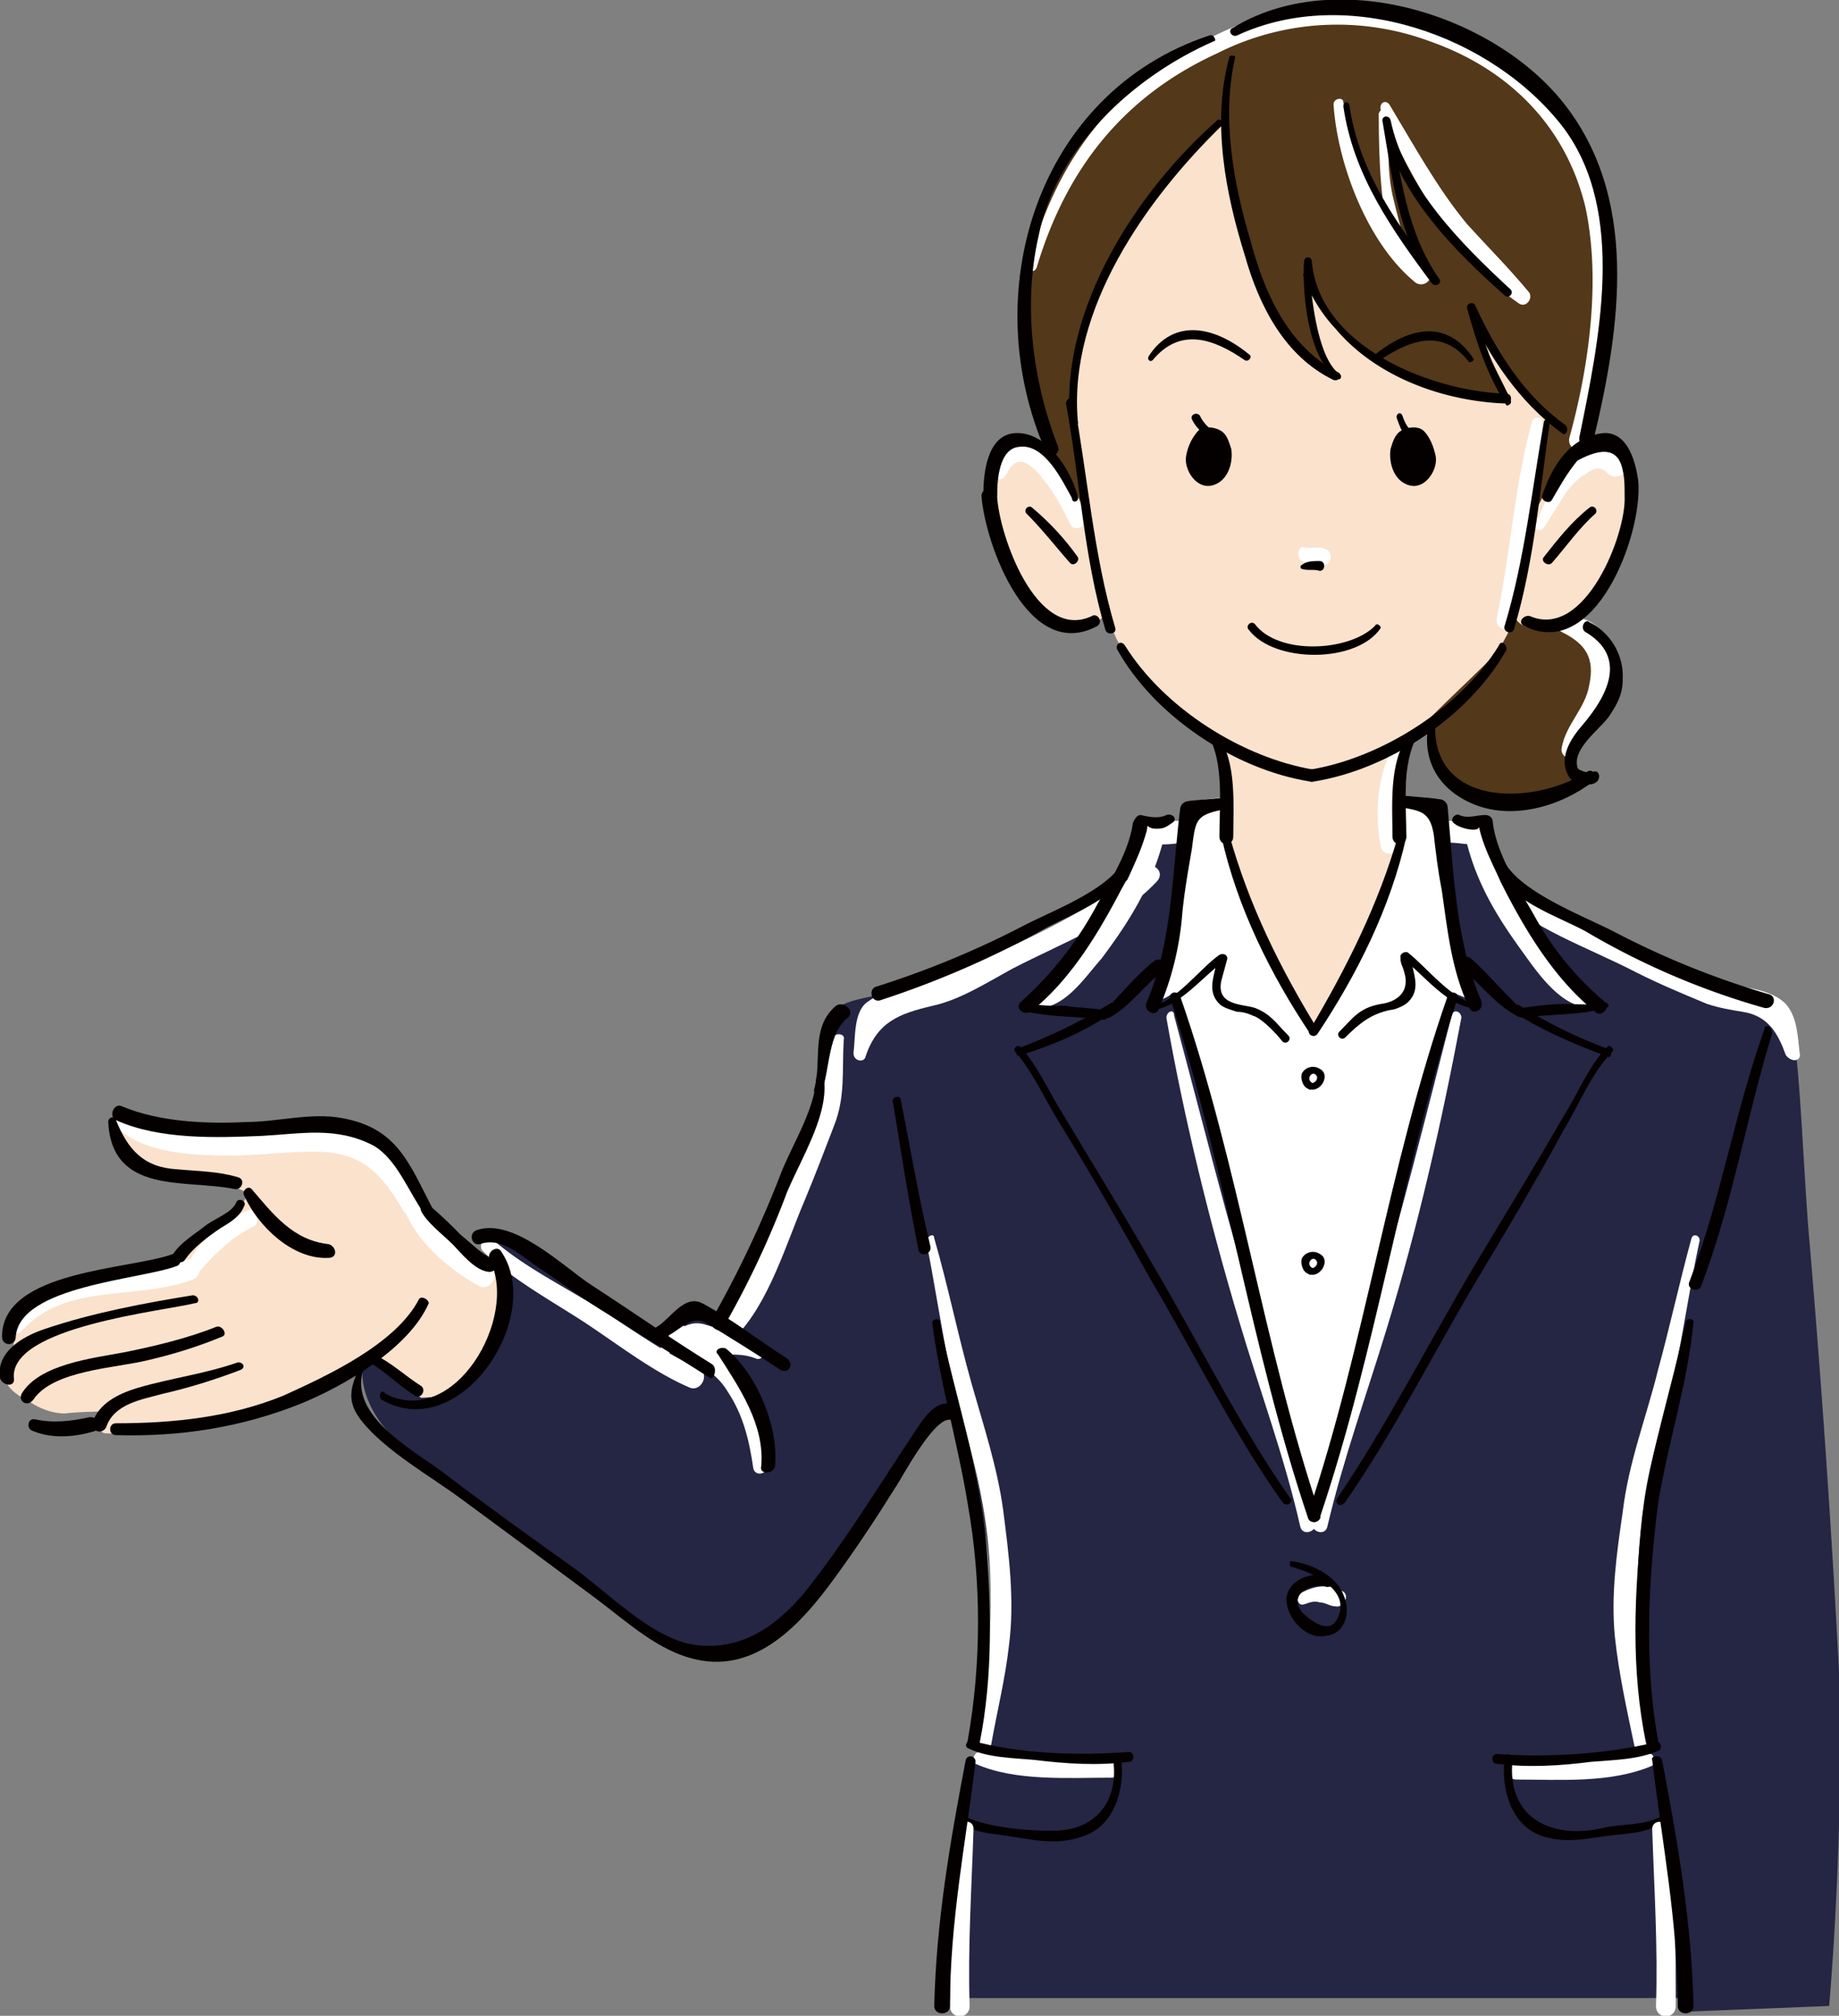 <svg xmlns="http://www.w3.org/2000/svg" width="146" height="160" fill="none" viewBox="0 0 146 160"><rect x="0" y="0" width="146" height="160" fill="#808080" stroke="none"/><g clip-path="url(#a)"><path fill="#252544" d="M65.43 82.97c.15 1.25-.32 3.44-.32 3.75-.15.47-3.43 8.44-5.15 11.87-1.72 3.44-2.97 6.1-2.97 6.1s-1.09-1.4-1.71-.94c-.63.47-2.97 2.66-2.97 2.66s-11.55-7.35-12.5-7.97c-.93-.63-1.87-1.25-1.4-.31s2.97 4.21.32 9.06c-2.66 4.84-4.53 3.75-4.53 3.75s-3.44-2.19-4.69-2.81c-1.1-.63-1.25 2.96 1.56 5.78 2.66 2.8 19.37 14.84 21.7 16.25 2.35 1.4 7.66 2.18 10.16-1.25s8.27-12.35 10.46-14.7c2.19-2.5 3.6-3.12 5.31-1.24 1.72 1.87 1.25-19.53-.16-23.6-1.4-3.9-6.24-10.62-6.71-10.62s-5.15.47-5.62 1.56c-.47 1.1-.78 2.66-.78 2.66"/><path fill="#FAE2CD" d="M19.67 94.69c-.15 1.4-4.37 3.6-5.15 4.37-.62.78-6.09 2.5-6.71 2.35-.63-.16-4.53.93-5.78 2.18-1.1 1.41-.94 3.75-.94 3.75s-.78 1.25-.62 2.2c.15.93 1.87 1.71 1.87 1.71s1.25.94 2.81.94c1.4-.16 3.44-.16 3.44-.16s-1.1 1.56-.31 1.72c.62.16 7.96-.31 12.18-1.72 4.21-1.4 8.9-3.9 8.9-3.9s5.15 0 7.18-4.22c1.72-3.6-.63-5.63-1.87-7.35a3 3 0 0 1-.63-.94c-.62-1.87-2.65-5-4.06-5.46-1.4-.47-6.09-.16-9.52-.16-3.44 0-9.69-1.25-10.31-1.4-.78-.47-1.4.46-.94 1.56.47 1.09.63 2.97 4.06 2.97 3.44 0 6.4 1.56 6.4 1.56"/><path fill="#fff" d="M38.26 99.22c2.18 2.19 5.3 3.9 7.96 5.62 2.65 1.72 5.62 4.07 8.59 5.32.94.3 1.56-1.25.62-1.57-2.8-1.25-5.3-3.12-7.8-4.68-2.66-1.72-5.94-3.28-8.44-5.47a.62.62 0 0 0-.93.78"/><path fill="#fff" d="M53.25 107.34a6.4 6.4 0 0 1 3.43 0c1.25.32 2.03 0 3.28.47.63.31 1.1-.78.47-1.1-1.4-.77-2.81-1.08-4.37-1.55-1.4-.47-2.19.47-3.28 1.09-.63.31-.31 1.4.47 1.1"/><path fill="#fff" d="M66.05 82.5c-.62 1.72-.62 3.6-1.1 5.47-.62 1.87-1.55 3.75-2.18 5.62-.93 2.2-1.87 4.38-2.96 6.57-.79 1.56-1.41 3.59-2.66 4.68-.78.78.47 2.2 1.25 1.25 2.65-2.65 4.06-7.5 5.47-10.78.78-1.87 1.56-3.9 2.34-5.94.93-2.34.62-4.37.78-6.87.15-.47-.78-.62-.94 0"/><path fill="#fff" d="M60.9 116.4c.15-2.18-.47-4.21-1.4-6.24-1.1-2.5-2.97-2.97-4.85-4.7-.78-.77-2.18.48-1.25 1.26 1.4 1.4 3.28 1.87 4.38 3.75 1.24 1.87 1.71 3.9 2.03 6.1.15.62 1.09.46 1.09-.16"/><path fill="#fff" d="M9.37 89.53c2.03 2.03 6.09 2.19 8.9 2.19 2.19 0 4.37-.31 6.71-.31 3.75 0 5.31 1.72 7.03 4.68.63.94 2.03.16 1.56-.93-1.56-3.28-3.75-5.32-7.5-5.63-4.99-.47-11.24 1.88-15.92-.94-.78-.15-1.25.47-.78.94"/><path fill="#FAE2CD" d="M40.29 100.94c-2.03-1.4-5.94-4.85-5.94-4.85l-4.68 12.03 3.75 2.82s4.37.15 5.93-3.75c1.4-4.06.94-6.25.94-6.25"/><path fill="#fff" d="M32.01 95.78c.94 2.66 3.44 4.84 5.93 6.25.94.63 1.88-.94.94-1.56-2.03-1.4-4.37-2.97-5.62-5.16-.47-.47-1.4-.15-1.25.47"/><path fill="#040000" d="M64.8 85.63c-.15 2.5-1.87 5.15-2.8 7.5a87 87 0 0 1-5.47 11.56c-.32.62.62 1.25.93.62a73 73 0 0 0 5-10.62c1.1-2.66 3.28-6.1 2.97-8.9 0-.63-.63-.63-.63-.17"/><path fill="#040000" d="M28.58 108.44c-.79 1.72-1.1 2.81.15 4.37 1.88 2.35 5.47 4.38 7.8 6.1q5.4 3.97 10.78 7.97c2.5 1.87 5 4.21 7.97 4.84 4.84 1.1 8.43-2.97 10.93-6.4 1.72-2.35 3.28-4.7 4.84-7.2.47-.62 3.43-6.4 4.68-5.3.47.46 1.25-.32.78-.79-1.87-1.72-3.12.47-4.06 1.88-2.8 4.22-5.46 8.59-8.58 12.5-2.35 2.8-5.31 4.84-9.22 4.06-3.28-.78-6.56-4.22-9.21-6.1-3.28-2.34-6.56-4.68-9.84-7.18-2.34-1.88-8.12-4.69-6.71-8.6.62-.3 0-.62-.31-.15"/><path fill="#040000" d="M56.53 108.28c-3.28-2.03-6.4-4.22-9.53-6.25-2.19-1.4-6.24-5.47-9.21-4.37-.63.3-.31 1.25.31 1.09 1.72-.62 3.28.94 4.68 1.88 1.88 1.25 3.75 2.65 5.63 3.75 2.65 1.71 5.3 3.28 7.96 5 .31.15.62-.79.16-1.1"/><path fill="#040000" d="M52.31 106.25c1.4-.16 2.34-2.03 3.75-1.25 2.03 1.25 4.06 2.5 5.93 3.75.63.31 1.1-.47.47-.94-2.19-1.4-4.37-3.12-6.71-4.37-1.57-.78-2.66 1.56-3.9 2.03-.32.31 0 .94.46.78"/><path fill="#040000" d="M57 107.5c1.71 2.66 3.74 5.63 3.43 8.9-.16.63.94.63 1.1 0 .3-3.12-1.41-7.34-3.91-9.37-.47-.16-.94.16-.63.47"/><path fill="#040000" d="M30.3 111.1c6.24 3.59 12.95-6.57 9.52-11.72-.31-.63-1.25 0-.94.62 2.34 4.53-2.8 13.44-8.27 10.63-.32-.47-.63.15-.32.46"/><path fill="#040000" d="M34.35 95.94c-1.87-3.6-2.8-6.4-7.18-7.19-2.5-.47-5.15.31-7.65.31-3.12.16-6.87 0-9.84-1.25-.62-.31-1.1.78-.47 1.1 3.44 1.56 7.97 1.4 11.56 1.25 3.12-.16 5.93-.78 8.9.78 1.87 1.1 2.8 3.75 4.06 5.47.31.3.94 0 .62-.47"/><path fill="#040000" d="M33.26 103.13c-1.87 3.59-7.34 6.09-10.77 7.65-4.22 1.72-8.75 2.19-13.28 2.19-.62 0-.62.94 0 .94 5.16.15 10-.63 14.68-2.5 3.44-1.41 8.59-4.38 10.15-7.97 0-.31-.62-.63-.78-.31"/><path fill="#040000" d="M33.42 96.1c.46.93 1.71 1.87 2.5 2.65.62.63 1.71 2.03 2.8 2.19.63.15 1.1-.78.47-.94-.93-.47-1.87-1.4-2.65-2.03-.78-.78-1.56-1.56-2.34-2.19-.47-.62-.94-.16-.78.31"/><path fill="#040000" d="M65.27 86.56c.63-1.87.47-4.53 2.03-5.78.63-.47-.31-1.4-.94-.94-2.03 1.72-1.09 4.38-1.71 6.57-.16.47.46.62.62.15"/><path fill="#040000" d="M29.36 108.13c1.25.78 2.34 1.87 3.59 2.65.47.31.93-.47.47-.78-1.25-.78-2.35-1.87-3.75-2.5-.47-.16-.63.47-.31.63"/><path fill="#fff" d="M1.72 105.63c3.59-3.91 9.05-2.35 13.58-4.07.94-.31.63-2.03-.47-1.56-4.37 1.72-10.93.47-13.9 5.16-.15.47.48.93.79.47"/><path fill="#fff" d="M15.3 101.4c.78-.62 1.4-1.56 2.19-2.18.78-.78 1.72-1.4 2.65-1.88.63-.3.16-1.56-.47-1.25a9.2 9.2 0 0 0-5 4.7c-.3.3.16.93.63.62"/><path fill="#040000" d="M8.59 89.06c.31 5.78 6.09 4.53 10 5.31.62.16.93-.78.3-.93-1.56-.47-3.12-.47-4.84-.63-2.65-.15-3.9-1.56-4.84-3.9 0-.32-.62-.32-.62.15"/><path fill="#040000" d="M19.36 94.84c1.1 2.5 3.9 5.16 6.72 5 .78 0 .62-.93 0-1.09-2.81-.31-4.37-2.34-6.1-4.37-.3-.32-.77.15-.62.46"/><path fill="#040000" d="M18.74 95.47c-.31.78-1.72 1.25-2.5 1.87s-1.87 1.25-2.5 2.2c-.31.46.63.93.94.46.62-.94 1.87-1.87 2.8-2.5.79-.47 1.57-.94 1.88-1.72.31-.47-.47-.78-.62-.31"/><path fill="#040000" d="M13.74 99.53C10.46 100.78.16 100.78.16 106.1c0 .78 1.09.78 1.09 0 .31-4.06 10-4.53 12.8-5.62.47-.16.32-1.1-.3-.94"/><path fill="#040000" d="M15.3 102.81c-3.9.63-7.96 1.4-11.7 2.66-1.88.62-3.91 1.87-3.6 3.9.16.63 1.25.79 1.1 0-.32-4.06 11.86-5.3 14.36-5.93.47 0 .31-.63-.16-.63"/><path fill="#040000" d="M17.18 105.31c-2.35.94-5 1.56-7.34 2.03-2.5.47-6.72.94-8.12 3.28-.31.63.47 1.1.93.47 1.57-2.34 6.56-2.5 9.06-3.12 2.03-.47 4.06-1.1 5.93-1.88.47-.15 0-.93-.46-.78"/><path fill="#040000" d="M2.65 113.6c1.57.62 3.28.46 4.85 0 .62-.32.3-1.26-.47-1.1-1.4.31-2.81.47-4.22.16-.62-.16-.78.78-.16.93"/><path fill="#040000" d="M18.9 108.13c-2.66.93-5.31 1.25-7.97 2.03-1.56.47-3.12 1.25-3.6 2.8-.15.63.79.95 1.1.32.63-1.87 2.81-2.19 4.53-2.66q3.04-.7 6.09-1.87c.47-.16.31-.62-.16-.62"/><path fill="#040000" d="M68.55 83.75c1.4 3.75 3.12 7.34 4.68 10.94.16.47.78 0 .63-.31-1.56-3.6-3.44-7.04-5-10.79 0-.15-.47-.15-.31.16"/><path fill="#252544" d="M142.4 83.28c-.15-.47-.15-.94-.3-1.4 0-.16 0-.16-.16-.32a5 5 0 0 0-.78-1.56c-.47-.62-.78-.47-1.4-.47-.79-.16-1.72-.62-2.5-.78-2.5-.94-5.16-1.72-7.5-2.97-3.75-1.72-7.8-4.06-8.12-4.22-.31-.15-1.4-1.25-1.4-1.25s-1.88-2.97-2.2-3.9l-.3-.94-3.44-.16-21.08.63s-2.5.62-2.65.94c-.16.3-2.03 3.75-2.19 4.21-.16.47-5 2.97-10.15 5.32-5.15 2.34-10.3 3.43-10.3 4.37S74.33 105 75.88 110c1.4 4.69 2.97 13.28 2.8 17.81-.15 4.69-.46 9.85-1.4 12.66s-1.71 13.6-1.87 14.84-.16 3.28-.16 3.28h58.72s-.63-5.3-.94-8.9c-.31-3.75-1.56-11.4-1.87-13.75s-1.25-4.06-.94-9.06 1.25-10 2.34-14.38c1.1-4.37 1.88-8.6 3.12-13.6.16-.62.47-1.24.63-1.87a74 74 0 0 1 3.75-7.97c.3-.62.62-1.25 1.09-1.87.31-.47.78-.94.94-1.4.47-.32.47-1.57.3-2.5"/><path fill="#252544" d="M143.66 98.6c-.47-5.16-.78-15-1.4-16.88-.48-1.4-.79-1.56-1.88-2.03-1.56 6.56-4.37 17.97-5 19.69-.78 2.03-2.03 9.06-3.28 13.28-1.25 4.37-2.03 11.09-1.72 17.5.32 6.4 1.1 10.62 1.88 13.12.62 2.5 1.4 14.06 1.4 16.4l11.56-.46c.47-5.63 1.1-16.1.78-26.56a1052 1052 0 0 0-2.34-34.07"/><path fill="#533819" d="M124.6 48.75c2.66.78 3.75 3.44 3.44 5.78s-2.34 3.75-2.96 5-.16 2.19 1.09 2.03c0 0-2.19 2.81-7.03 2.35-4.84-.32-6.09-3.13-5.78-7.03L86.2 41.09s-2.65-4.37-3.59-7.5-2.34-12.34.32-17.97C85.72 10 90.1 5.16 97.28 2.66c0 0 8.12-4.38 17.65-.16 9.52 4.38 12.96 10.78 12.49 17.81s-2.19 15.32-2.66 17.5c-.15 2.19-.15 10.94-.15 10.94"/><path fill="#fff" d="M97.44 63.28c-.63 0-2.81.31-2.81.31s-2.5 13.44-2.97 15.78c.62.16 1.56-.62 1.56-.62s10.78 40.16 10.93 40.78 11.09-40.78 11.09-40.78l1.56.63-2.81-15.63-2.5-.62z"/><path fill="#FAE2CD" d="M97.13 9.53c-3.44 2.5-11.1 11.88-11.72 18.6-.62 6.71.16 7.65.16 7.65s2.19 12.19 2.5 13.28a8 8 0 0 0 2.03 3.75c1.25 1.25 3.75 4.22 6.4 5.63.94 1.56 1.1 5.94 1.1 7.19-.16 1.25-.16 1.71 0 2.03.15.3 2.5 7.5 3.9 9.37 1.25 2.03 2.5 4.69 2.96 4.69.32-.16 6.1-10.31 6.88-14.84 0 0 .3-7.2.77-8.29.63-1.09 6.4-6.25 6.88-7.03s.93-1.72.93-1.72 3.13-14.68 2.97-16.72c-3.12-3.74-5.93-7.8-5.93-7.8a33 33 0 0 0 2.5 6.4c-12.97-2.03-15.15-7.97-15.78-10.63.16 4.7 2.03 8.6 2.03 8.6-3.43-2.03-5.15-5.63-6.71-9.85s-1.87-10.3-1.87-10.3"/><path fill="#FAE2CD" d="M121.49 41.72c1.24-3.9 4.68-7.19 6.24-6.56 1.56.78 2.5 3.9 1.1 8.12-1.41 4.22-2.66 5.31-4.22 6.1-1.72.78-3.9.78-4.37-.47-.47-1.41 1.25-7.2 1.25-7.2"/><path fill="#FAE2CD" d="M79.95 34.84c-2.19 1.1-1.88 6.1 0 10 1.87 3.75 3.59 5.32 5.78 4.85 2.18-.47 2.03-.94 2.03-1.4 0-.48-1.4-6.41-1.57-7.2 0-.78-3.12-7.8-6.24-6.25"/><path fill="#fff" d="M82.76 80c2.03-.31 3.43-2.5 4.68-3.9 2.35-3.13 4.06-5.94 5-9.7a3 3 0 0 0-.78.63c.78 0 1.4 0 2.19-.16 1.09-.15 1.09-1.71 0-1.71h-2.19c-.31 0-.78.3-.78.62-.63 2.97-1.87 5.31-3.6 7.81-1.09 1.72-2.8 4.53-4.68 5.63-.62.31-.3.94.16.78"/><path fill="#fff" d="M68.7 83.9c.94-2.8 2.66-3.43 5.31-4.06 2.2-.47 4.38-1.87 6.4-2.97 3.91-2.03 8.28-3.59 11.4-6.87.79-.78-.3-1.72-1.09-1.1-4.53 3.76-10.93 6.57-16.4 8.76-1.71.78-3.74.62-5.46 1.87-1.1.78-.94 2.81-1.1 4.06 0 .63.79.78.95.32"/><path fill="#fff" d="M92.6 80.78c1.4 7.97 3.43 16.25 5.77 24.06 1.57 5.32 3.6 10.78 4.84 16.25.16.94 1.41.47 1.25-.3-1.09-5.32-2.96-10.48-4.52-15.63-2.5-8.13-4.53-16.41-6.72-24.53 0-.63-.62-.32-.62.15"/><path fill="#fff" d="M77.45 140c3.12 1.4 7.34 1.1 10.77 1.1.94 0 .94-1.41 0-1.41-3.43 0-7.02-.31-10.46-.63-.47 0-.62.78-.31.94"/><path fill="#fff" d="M79.8 37.81c.3-.47.62-1.4 1.55-1.1.63.32 1.1.79 1.4 1.26.95 1.1 1.57 2.34 2.2 3.6.3.77 1.56.15 1.24-.48-.62-2.03-1.87-4.22-3.59-5.47-.78-.46-1.71-.78-2.5-.3-.78.3-1.09 1.24-1.24 2.02-.16.63.62.94.93.47"/><path fill="#fff" d="M103.37 44.53c.47.31.94.16 1.4.31.79.32 1.26-.93.48-1.25-.63-.3-1.1 0-1.72-.15-.47-.16-.63.78-.16 1.1"/><path fill="#fff" d="M110.4 59.69c-1.1 2.19-1.25 5.15-.78 7.5.15.94 1.71.62 1.56-.16-.16-1.25-.31-2.34-.16-3.6 0-1.24.31-2.34.31-3.59 0-.3-.78-.62-.93-.15"/><path fill="#fff" d="M121.64 33.44c-1.4 5-1.72 10.47-2.81 15.62-.16.94 1.1 1.25 1.25.31 1.56-5 2.19-10.62 2.34-15.78.16-.47-.62-.62-.78-.15"/><path fill="#fff" d="M122.58 41.88c.62-.94 1.25-2.04 1.87-2.97.47-.47.78-.94 1.4-1.25.79-.63 1.26-.63 1.88 0 .62.47 1.87-.16 1.25-.94-1.1-1.56-2.5-1.4-3.9-.31-1.72 1.4-2.35 3.28-3.13 5.15-.3.31.31.78.63.31"/><path fill="#fff" d="M126.17 79.22c-1.87-1.1-3.44-3.9-4.69-5.63-1.71-2.5-2.96-4.84-3.59-7.8-.15-.32-.47-.63-.78-.63h-2.18c-1.1 0-1.1 1.56 0 1.72.78 0 1.4.15 2.18.15a3 3 0 0 1-.78-.62c.78 3.43 2.34 6.09 4.37 8.9 1.25 1.72 2.97 4.38 5.31 4.69.16.16.63-.47.16-.78"/><path fill="#fff" d="M142.88 83.6c-.16-1.26-.16-2.82-1.1-3.91-1.4-1.4-3.9-1.25-5.62-1.88-2.96-.94-5.62-2.5-8.43-3.75-2.97-1.4-5.62-2.5-8.28-4.53-.78-.62-1.87.31-1.09 1.1 3.28 3.12 7.65 4.53 11.56 6.56 1.87.94 3.74 1.72 5.62 2.5.94.31 1.87.47 2.8.62 2.04.31 2.82 1.72 3.44 3.44.47.63 1.25.47 1.1-.16"/><path fill="#fff" d="M115.24 80.63c-2.03 7.96-4.06 16.09-6.4 23.9-1.56 5.31-3.75 10.78-4.69 16.25-.15.78 1.1 1.25 1.25.31 1.25-5.3 3.12-10.47 4.69-15.62 2.5-8.13 4.37-16.4 5.93-24.69 0-.47-.62-.78-.78-.16"/><path fill="#fff" d="M134.29 98.28c-.94 3.44-1.72 7.03-2.66 10.47-.93 3.75-2.34 7.34-2.8 11.25-.48 3.28-.94 6.56-.63 9.84.31 2.97.94 5.78 1.56 8.75.16.94 1.4.47 1.25-.3-1.1-6.73-1.4-12.5-.47-19.23.47-3.28 1.56-6.56 2.34-9.84.78-3.44 1.25-7.03 2.03-10.63.16-.47-.47-.78-.62-.3"/><path fill="#fff" d="M130.85 139.22c-3.43.31-7.02.62-10.46.62-.94 0-.94 1.41 0 1.41 3.44 0 7.5.31 10.78-1.1.3-.3.15-1.09-.32-.93"/><path fill="#fff" d="M103.53 127.34c.47-.15.78-.3 1.25-.15.47 0 .78.31 1.25.31.62.16 1.25-.94.46-1.25-1.24-.62-2.34-.31-3.43.31-.16.31 0 .94.47.78"/><path fill="#fff" d="M82.3 21.25c2.33-7.81 6.86-13.6 14.36-17.03a21.1 21.1 0 0 1 16.86-.94c6.25 2.19 10.78 6.72 12.34 13.13 1.25 5.78.3 12.65-1.25 18.28-.31 1.1 1.4 1.56 1.72.47 1.71-6.41 2.5-13.75.93-20.16-1.4-6.4-6.71-10.62-12.49-12.97a22.3 22.3 0 0 0-17.64.47C88.85 6.25 84 12.19 81.67 20.94c-.32.62.46.78.62.31"/><path fill="#fff" d="M123.98 50.16c1.88.93 2.66 2.03 2.19 4.22-.31 1.87-1.87 3.12-2.19 5-.15.78 1.1 1.24 1.25.3.31-1.55 1.72-2.8 2.34-4.21.47-.94.63-2.19.47-3.28-.31-1.88-1.87-3.75-3.9-2.97-.47.16-.63.62-.16.94"/><path fill="#fff" d="M105.87 8.28c.31 4.69 2.65 10.94 6.4 14.06a.77.77 0 0 0 1.1-1.09c-3.44-3.28-5.78-8.6-6.72-13.12 0-.47-.78-.32-.78.15"/><path fill="#fff" d="M109.46 9.06c0 3.9.16 7.35 1.1 11.1.15.62 1.24.46 1.09-.32-.32-1.4-.78-2.96-1.1-4.37-.46-2.19-.3-4.22-.3-6.4 0-.48-.79-.48-.79 0"/><path fill="#fff" d="M109.62 8.75c2.34 5.31 5.93 11.88 10.93 15.31.62.47 1.25-.47.78-.93-1.56-1.88-3.28-3.6-4.84-5.32-2.34-2.81-4.22-6.25-6.1-9.37-.3-.63-.93-.32-.77.31"/><path fill="#fff" d="M73.55 98.6c.62 3.12 1.09 6.24 1.71 9.37.78 3.75 2.03 7.34 2.66 10.94 1.25 6.56.78 12.65-.47 19.22-.16.78 1.1 1.25 1.25.3.47-2.65 1.1-5.15 1.4-7.8.47-3.6 0-7.2-.46-10.79-.47-3.43-1.57-6.72-2.5-10-1.1-3.9-1.88-7.8-2.97-11.56 0-.47-.62-.16-.62.31"/><path fill="#040000" d="M96.5 38.44c1.1-.47 1.4-1.88 1.25-2.81-.16-.47-.31-1.1-.78-1.41s-1.4-.47-1.87 0a4 4 0 0 0-.94 2.03c-.16 1.1.94 2.81 2.34 2.19"/><path fill="#040000" d="M94.63 33.28q.46.95 1.4 1.4c.31.16.63-.3.31-.46a3 3 0 0 1-1.09-1.25c-.31-.31-.78 0-.62.31"/><path fill="#040000" d="M88.7 51.56c2.96 5.31 9.36 9.53 15.3 10.47.62.16.93-.78.3-.94-5.61-.93-11.86-4.84-14.98-9.84-.31-.47-.78-.16-.63.31"/><path fill="#040000" d="M84.63 32.03c1.1 5.94 1.4 12.19 3.13 17.97.15.47.93.31.78-.16-1.72-5.78-2.19-12.03-3.28-17.97 0-.46-.63-.3-.63.16"/><path fill="#040000" d="M77.92 39.38c.31 3.9 3.75 13.28 9.21 10.3.47-.3 0-1.09-.47-.77-4.37 2.03-7.34-6.41-7.5-9.53 0-.79-1.24-.79-1.24 0"/><path fill="#040000" d="M85.57 39.38c-.62-2.2-2.5-5.16-5-5-2.18.15-2.5 3.12-2.5 4.84 0 .78 1.1.78 1.1 0 0-1.1.15-3.6 1.72-3.75 2.03-.31 3.43 2.66 4.21 4.06 0 .47.63.31.47-.16"/><path fill="#040000" d="M81.51 40.78c1.25 1.25 2.34 2.66 3.44 3.9.3.32.78-.15.62-.46a21 21 0 0 0-3.6-3.9c-.3-.32-.77.15-.46.46"/><path fill="#040000" d="M91.5 28.6c2.19-2.66 4.84-1.73 7.34 0 .31.15.63-.32.31-.48-2.65-2.18-5.93-2.96-7.96.16-.15.31.16.47.31.31"/><path fill="#040000" d="M96.03 2.81C82.3 7.34 77.45 23.28 83.07 35.94c.31.47 1.1.15.94-.47-2.03-5.16-2.81-11.25-1.56-16.72 1.4-7.03 7.5-12.66 13.9-15.47.3 0 0-.62-.32-.47"/><path fill="#040000" d="M118.99 51.25c-2.97 4.84-9.22 8.9-15 9.84-.62.16-.3 1.1.32.94 5.93-.94 12.33-5.16 15.3-10.47 0-.47-.47-.78-.62-.31"/><path fill="#040000" d="M122.58 33.44c-.94 5.31-1.56 11.1-3.13 16.25-.15.47.63.78.78.15 1.57-5.3 2.03-10.93 2.82-16.4.3-.16-.32-.31-.47 0"/><path fill="#040000" d="M123.2 39.69c.63-1.1 1.25-2.19 2.03-3.13 2.03-1.1 3.28-.94 3.6.78.15.63.15 1.25.15 2.03.16 2.97-3.12 11.41-7.5 9.54-.46-.16-1.09.47-.46.78 5.62 2.81 9.36-7.19 9.05-11.4-.15-1.41-.78-4.07-2.8-3.91-2.66.3-4.07 2.65-4.85 5 0 .46.63.62.78.3"/><path fill="#040000" d="M126.17 40.31c-1.4 1.1-2.5 2.5-3.6 3.9-.3.32.32.79.63.48 1.1-1.25 2.19-2.81 3.44-3.9.31-.32-.16-.79-.47-.48"/><path fill="#040000" d="M111.65 38.44c-1.1-.47-1.4-1.88-1.25-2.81.15-.47.31-1.1.78-1.41s1.4-.47 1.87 0 .78 1.25.94 2.03c.16 1.1-.94 2.81-2.34 2.19"/><path fill="#040000" d="M116.96 28.44c-2.19-3.28-5.31-2.35-7.97-.16-.31.16.16.63.32.47 2.5-1.72 5.15-2.81 7.33 0 .16 0 .47-.16.32-.31"/><path fill="#040000" d="M98.22 2.81c8.74-4.06 20.3 0 25.92 7.35 5 6.72 2.81 16.87 1.25 24.53-.16.78.94 1.1 1.1.31 2.18-9.06 3.74-19.53-2.66-27.19C118.05.94 105.87-2.66 97.9 2.2c-.47.15-.16.78.3.62"/><path fill="#040000" d="M97.6 4.53c-1.41 5.16-.32 10.78 1.24 15.78 1.1 3.9 3.13 7.97 7.03 9.85.47.15.78-.47.31-.63-3.9-2.03-5.78-6.25-6.87-10.31-1.4-4.69-2.34-9.84-1.25-14.69 0-.16-.47-.16-.47 0"/><path fill="#040000" d="M106.34 29.69c-1.72-1.25-2.19-5.94-2.34-7.66 0 .16-1.1-1.25-.16.78a12 12 0 0 0 2.19 3.28c3.28 3.91 8.74 5.79 13.58 5.94.47 0 .47-.78 0-.78-5.78-.16-14.83-3.6-15.46-10.47 0-.47-.62-.47-.62 0-.16 2.34.3 7.81 2.65 9.22.16.31.47-.16.16-.31"/><path fill="#040000" d="M119.92 31.72c-.62-1.4-1.4-2.66-1.87-4.06-.47-1.1-.63-2.35-.94-3.44-.15.16-.47.16-.62.31 1.72 3.75 4.06 7.34 7.5 9.84.3.32.62-.3.3-.62-3.27-2.34-5.46-5.78-7.18-9.53-.15-.31-.78-.16-.62.31.78 2.81 1.56 5.16 3.12 7.66.16 0 .47-.16.31-.47"/><path fill="#040000" d="M96.66 9.53c-6.4 5.63-12.5 15-11.71 23.9 0 .48.78.48.62 0-.78-8.9 5.47-17.65 11.4-23.43.31-.31-.16-.62-.31-.47"/><path fill="#040000" d="M106.65 8.44c.78 5.47 3.9 9.84 7.03 14.06.3.31.78 0 .62-.31-2.65-3.75-3.12-8.28-3.9-12.66-.16 0-.47.16-.63.16 1.1 5.62 5.63 10.15 9.68 13.75.32.31.78-.16.47-.47-3.9-3.6-8.43-8.13-9.52-13.44-.16-.47-.78-.31-.63.16.78 4.53 1.25 9.06 3.9 12.81.16-.16.47-.16.63-.31-3.28-4.22-6.4-8.44-7.18-13.9-.16-.32-.47-.17-.47.15"/><path fill="#040000" d="M124.76 61.88c.47.3 1.56.62 2.03.15.32-.31.16-.94-.3-.78-.32.16-.79 0-1.1-.16-.47-.47-1.1.32-.63.78"/><path fill="#040000" d="M125.86 50.16c3.43 2.03 1.71 5.15-.32 7.5-.93 1.09-1.87 2.65-.93 4.06.31.47 1.09 0 .78-.47-.94-1.56 1.56-3.28 2.34-4.37.62-.94 1.1-1.72 1.1-2.97a4.8 4.8 0 0 0-2.66-4.53c-.31-.32-.78.46-.31.78"/><path fill="#040000" d="M113.52 57.03c-.78 2.97.47 5.47 3.28 6.72 3.12 1.4 7.03.31 9.68-1.72.47-.31 0-1.1-.47-.78-4.37 2.81-12.8 2.81-12.02-4.37.16-.16-.31-.16-.47.15"/><path fill="#040000" d="M103.37 45.16c.47.15.94 0 1.4.15.48 0 .48-.78 0-.78-.46 0-1.09 0-1.4.31-.16 0-.16.32 0 .32"/><path fill="#040000" d="M109.15 49.69c-2.03 2.03-7.65 2.34-9.53-.16-.3-.31-.78.16-.47.47 2.03 2.66 8.6 2.66 10.47-.16 0-.15-.31-.47-.47-.15"/><path fill="#040000" d="M110.87 33.13c.3.78.46 1.56 1.4 1.87.47.16.63-.47.16-.62-.63-.16-.94-.94-1.1-1.41-.15-.31-.46-.16-.46.16"/><path fill="#040000" d="M96.19 58.9c.94 2.2.62 5.16.62 7.5 0 .79 1.1.79 1.1 0 0-2.34.3-6.09-1.25-7.96-.16-.31-.78.15-.47.47"/><path fill="#040000" d="M96.97 66.4c1.25 5.63 3.9 10.94 7.03 15.63.3.31.78 0 .62-.31-2.97-4.84-5.46-9.84-7.03-15.47-.15-.31-.62-.16-.62.16"/><path fill="#040000" d="M97.28 63.28c-.94.16-1.87.16-2.97.31a.7.7 0 0 0-.62.63c-.62 5-.62 10.62-2.65 15.31-.32.63.62 1.25.93.63a24 24 0 0 0 1.88-7.5c.15-1.72.46-3.44.78-5.32.3-2.34.3-2.65 2.65-3.12.47-.31.47-1.1 0-.94"/><path fill="#040000" d="M91.35 80.16c2.18 0 4.37-2.97 5.93-3.91-.15-.16-.31-.16-.62-.31-.16 1.4-.94 2.65.15 3.75.32.31.94.47 1.4.62.48 0 .95.16 1.26.31.62.16 1.72 1.25 2.34 2.04.31.3.78-.16.47-.47-.94-.94-1.4-1.72-2.66-2.19-.93-.31-3.12-.16-2.65-2.19l.47-1.72c0-.3-.31-.47-.63-.3-1.56 1.08-3.59 3.9-5.46 4.05-.31-.15-.31.32 0 .32"/><path fill="#040000" d="M92.9 79.22c4.38 13.44 6.41 27.81 10.94 41.25.16.62 1.25.31.94-.31-4.53-13.44-6.4-27.66-11.09-41.1-.16-.47-.94-.31-.78.16"/><path fill="#040000" d="M81.04 83.75c2.5-.78 5.15-1.87 7.34-3.44.47-.31 0-.94-.31-.62a42 42 0 0 1-7.03 3.44c-.47.3-.47.78 0 .62"/><path fill="#040000" d="M88.07 80.78c1.72-.94 2.8-2.66 4.37-3.75.47-.47-.16-1.1-.78-.78-1.56 1.25-2.65 2.66-4.06 4.06-.16.16.16.63.47.47"/><path fill="#040000" d="M80.57 83.44c1.4 1.56 2.5 4.06 3.6 5.78 2.5 4.06 4.84 8.12 7.18 12.34 3.43 5.78 6.56 12.19 10.46 17.66.31.47.94 0 .62-.31-4.06-5.78-7.18-12.2-10.77-18.28-2.34-4.07-4.84-8.13-7.18-12.04-1.1-1.72-2.03-3.9-3.44-5.47-.31-.3-.62.16-.47.32"/><path fill="#040000" d="M81.04 80.16c2.03.62 4.37.47 6.56.78.47 0 .47-.63 0-.78-.94-.16-2.03-.16-2.97-.32-1.09 0-2.34 0-3.43-.3-.31 0-.47.46-.16.62"/><path fill="#040000" d="M92.6 64.69c-.63.31-1.4.15-2.03 0-.32 0-.47.31-.63.62-.31 2.35-1.87 4.69-2.96 6.72a28 28 0 0 1-5.94 7.5c-.47.47.16 1.1.78.78 3.13-2.5 5.31-6.1 7.19-9.69.78-1.4 1.56-2.96 2.03-4.68.15-.78-.16-.16.78-.16.62 0 .78-.16 1.25-.47s0-.78-.47-.62"/><path fill="#040000" d="M89.16 68.44c-1.4 2.34-5.78 3.9-8.12 5.15a73 73 0 0 1-11.4 4.7c-.78.15-.47 1.4.32 1.08a75 75 0 0 0 12.64-5.46c2.19-1.25 6.25-2.66 7.19-5.16.15-.47-.47-.62-.63-.31"/><path fill="#040000" d="M74.01 105c.63 4.84 2.03 9.53 2.82 14.38 1.09 6.09 1.09 12.65 0 18.75-.16.62.93.93.93.3 1.1-5.46.94-11.09.47-16.71-.62-5.78-2.5-11.25-3.6-16.72.01-.47-.62-.31-.62 0"/><path fill="#040000" d="M76.83 138.75c1.56.78 3.59.78 5.3.94 2.5.31 5 .47 7.5.15.47 0 .47-.78 0-.78-4.06.31-8.74.16-12.65-.94-.15 0-.47.47-.15.63"/><path fill="#040000" d="M76.04 144.53c.94.78 2.03.94 3.28 1.1 2.35.3 4.38.93 6.56.15 2.66-.78 3.44-3.9 3.13-6.25 0-.47-.79-.31-.63.16.47 3.44-1.56 5.78-5.15 5.62-1.88 0-5.16-.31-6.87-1.25-.16-.15-.47.31-.32.47"/><path fill="#040000" d="M111.8 58.44c-1.56 2.03-1.25 5.62-1.25 7.97 0 .78 1.1.78 1.1 0 0-2.35-.32-5.32.62-7.5.31-.32-.15-.78-.47-.47"/><path fill="#040000" d="M111.02 66.25c-1.56 5.47-4.06 10.47-7.02 15.47-.32.31.3.78.62.31 3.12-4.69 5.78-10 7.03-15.62 0-.32-.47-.47-.63-.16"/><path fill="#040000" d="M111.18 64.06c1.56.31 2.34.31 2.65 2.19.16 1.4.32 2.81.63 4.38.47 3.28.78 6.4 2.18 9.37.32.63 1.25.16.94-.62-2.03-4.7-2.19-10.32-2.65-15.32 0-.31-.32-.62-.63-.62-.94-.16-1.87-.16-2.97-.31-.46 0-.62.78-.15.93"/><path fill="#040000" d="M117.27 79.69c-1.87-.16-4.06-2.97-5.47-4.06-.15-.16-.62 0-.62.3 0 .63.15.63.31 1.26.47 1.56-.62 2.34-1.87 2.5-1.72.31-2.19 1.1-3.28 2.19-.31.3.15.78.47.46 1.09-1.09 2.03-1.87 3.59-2.18.31 0 1.1-.32 1.4-.63 1.1-1.1.32-2.34.16-3.75-.16.16-.31.16-.62.31 1.56 1.1 3.74 4.07 5.93 3.91.31.16.31-.31 0-.31"/><path fill="#040000" d="M114.93 79.06c-4.69 13.44-6.56 27.66-11.09 41.1-.16.62.78.93.94.3 4.53-13.43 6.55-27.65 10.93-41.24.15-.47-.63-.63-.78-.16"/><path fill="#040000" d="M127.73 83.28a37 37 0 0 1-7.03-3.44c-.47-.3-.78.32-.3.63 2.18 1.4 4.83 2.5 7.33 3.44.16 0 .31-.47 0-.63"/><path fill="#040000" d="M120.86 80.16c-1.4-1.25-2.66-2.82-4.06-4.07-.47-.47-1.25.32-.78.78 1.56 1.25 2.65 2.82 4.37 3.75.47.32.78-.15.47-.46"/><path fill="#040000" d="M127.57 83.13c-1.4 1.4-2.34 3.75-3.43 5.46-2.34 4.07-4.84 8.13-7.18 12.03-3.6 6.1-6.87 12.5-10.78 18.29-.31.47.31.78.63.3 3.9-5.62 7.02-11.87 10.46-17.65 2.34-3.9 4.68-7.81 6.87-11.87 1.25-2.03 2.19-4.53 3.9-6.25.16-.16-.31-.63-.47-.31"/><path fill="#040000" d="M127.26 79.53c-.94.31-1.87.16-2.97.16-1.24 0-2.34.15-3.43.31-.47 0-.47.78 0 .78 2.19-.31 4.53-.16 6.56-.78.47 0 .31-.47-.16-.47"/><path fill="#040000" d="M115.4 65.31c.46.47 2.02.78 2.02.31.32 1.57 1.1 2.97 1.72 4.38 1.88 3.75 4.22 7.66 7.5 10.31.47.47 1.25-.31.78-.78a24 24 0 0 1-5.62-6.87c-1.25-2.2-2.97-4.85-3.28-7.35 0-.31-.16-.62-.63-.62-.62 0-1.4.31-2.03 0-.3-.16-.78.31-.47.62"/><path fill="#040000" d="M118.67 68.75c.94 2.66 4.84 3.9 7.19 5.16a60 60 0 0 0 14.2 6.09c.79.16 1.1-.94.32-1.1a67 67 0 0 1-12.03-4.84c-2.34-1.25-7.49-3.12-8.9-5.62-.15-.31-.93-.16-.78.31"/><path fill="#040000" d="M140.07 81.72c-2.35 6.56-3.44 13.44-5.94 20-.31.62.78.94.94.31 2.5-6.56 3.6-13.44 5.62-20 0-.62-.62-.78-.62-.31"/><path fill="#040000" d="M133.82 105c-1.1 5.16-2.81 10.31-3.44 15.47-.62 5.94-.93 12.03.32 17.97.15.62 1.09.31.93-.31-1.09-6.1-.78-12.5 0-18.75.78-4.85 2.35-9.54 2.81-14.38.16-.31-.62-.47-.62 0"/><path fill="#040000" d="M131.48 138.28c-3.9.94-8.59 1.25-12.65.94-.47 0-.47.78 0 .78 2.5.31 5 .16 7.5-.16 1.71-.15 3.74-.15 5.46-.93.16-.32 0-.78-.31-.63"/><path fill="#040000" d="M132.1 144.06c-1.56.94-3.43.63-5.15 1.1-3.9.78-7.34-.94-6.87-5.47 0-.47-.62-.63-.62-.16-.32 2.34.46 5.47 3.12 6.25 2.18.63 3.9 0 5.93-.16 1.4-.15 2.81-.3 3.9-1.25.32 0 0-.46-.3-.3"/><path fill="#040000" d="M102.59 124.38c1.72.46 4.69 1.87 3.6 4.06-.63 1.4-2.2.15-2.82-.47-1.1-1.4.63-2.34 1.88-2.03.46.15.62-.47.15-.78-1.1-.47-3.12.15-3.28 1.72 0 1.56 1.56 3.28 3.13 2.96 1.56-.15 2.03-1.87 1.4-3.28-.62-1.56-2.65-2.5-4.22-2.65 0 0-.15.47.16.47"/><path fill="#040000" d="M103.84 86.4c.94.47 1.87-1.09.94-1.56a1 1 0 0 0-1.4.32c-.16.3 0 1.09.46 1.25.31.3.62-.32.31-.47-.47-.31 0-.94.31-.63.32.31-.15.78-.46.63-.16 0-.32.31-.16.47"/><path fill="#040000" d="M103.84 101.1c.94.46 1.87-1.1.94-1.57a1 1 0 0 0-1.4.31c-.16.32 0 1.1.46 1.25.31.32.62-.3.31-.47-.47-.3 0-.93.31-.62.32.31-.15.78-.46.63-.16 0-.32.3-.16.46"/><path fill="#040000" d="M70.9 87.5c.62 3.9 1.24 7.81 2.02 11.72.16.62 1.1.31.94-.31-.94-3.91-1.56-7.66-2.34-11.57 0-.47-.78-.3-.63.16"/><path fill="#fff" d="M76.36 145c-.94 4.69-.94 9.53-.94 14.22 0 1.1 1.56 1.1 1.56 0-.15-4.69.16-9.38.31-14.06 0-.63-.78-.78-.93-.16"/><path fill="#fff" d="M131.17 145.16c.15 4.68.46 9.37.3 14.06 0 1.1 1.57 1.1 1.57 0 0-4.69 0-9.53-.94-14.22 0-.62-.93-.47-.93.16"/><path fill="#040000" d="M76.67 139.69c-1.25 6.56-2.34 12.81-2.5 19.53 0 .78 1.25.78 1.25 0 0-6.72 1.25-12.97 2.03-19.38 0-.47-.62-.62-.78-.15"/><path fill="#040000" d="M131.17 139.69c.78 6.56 2.03 12.81 2.03 19.53 0 .78 1.25.78 1.25 0-.16-6.72-1.25-12.97-2.5-19.53-.16-.47-.94-.31-.78 0"/></g><defs><clipPath id="a"><rect width="146" height="160" fill="#fff"/></clipPath></defs></svg>